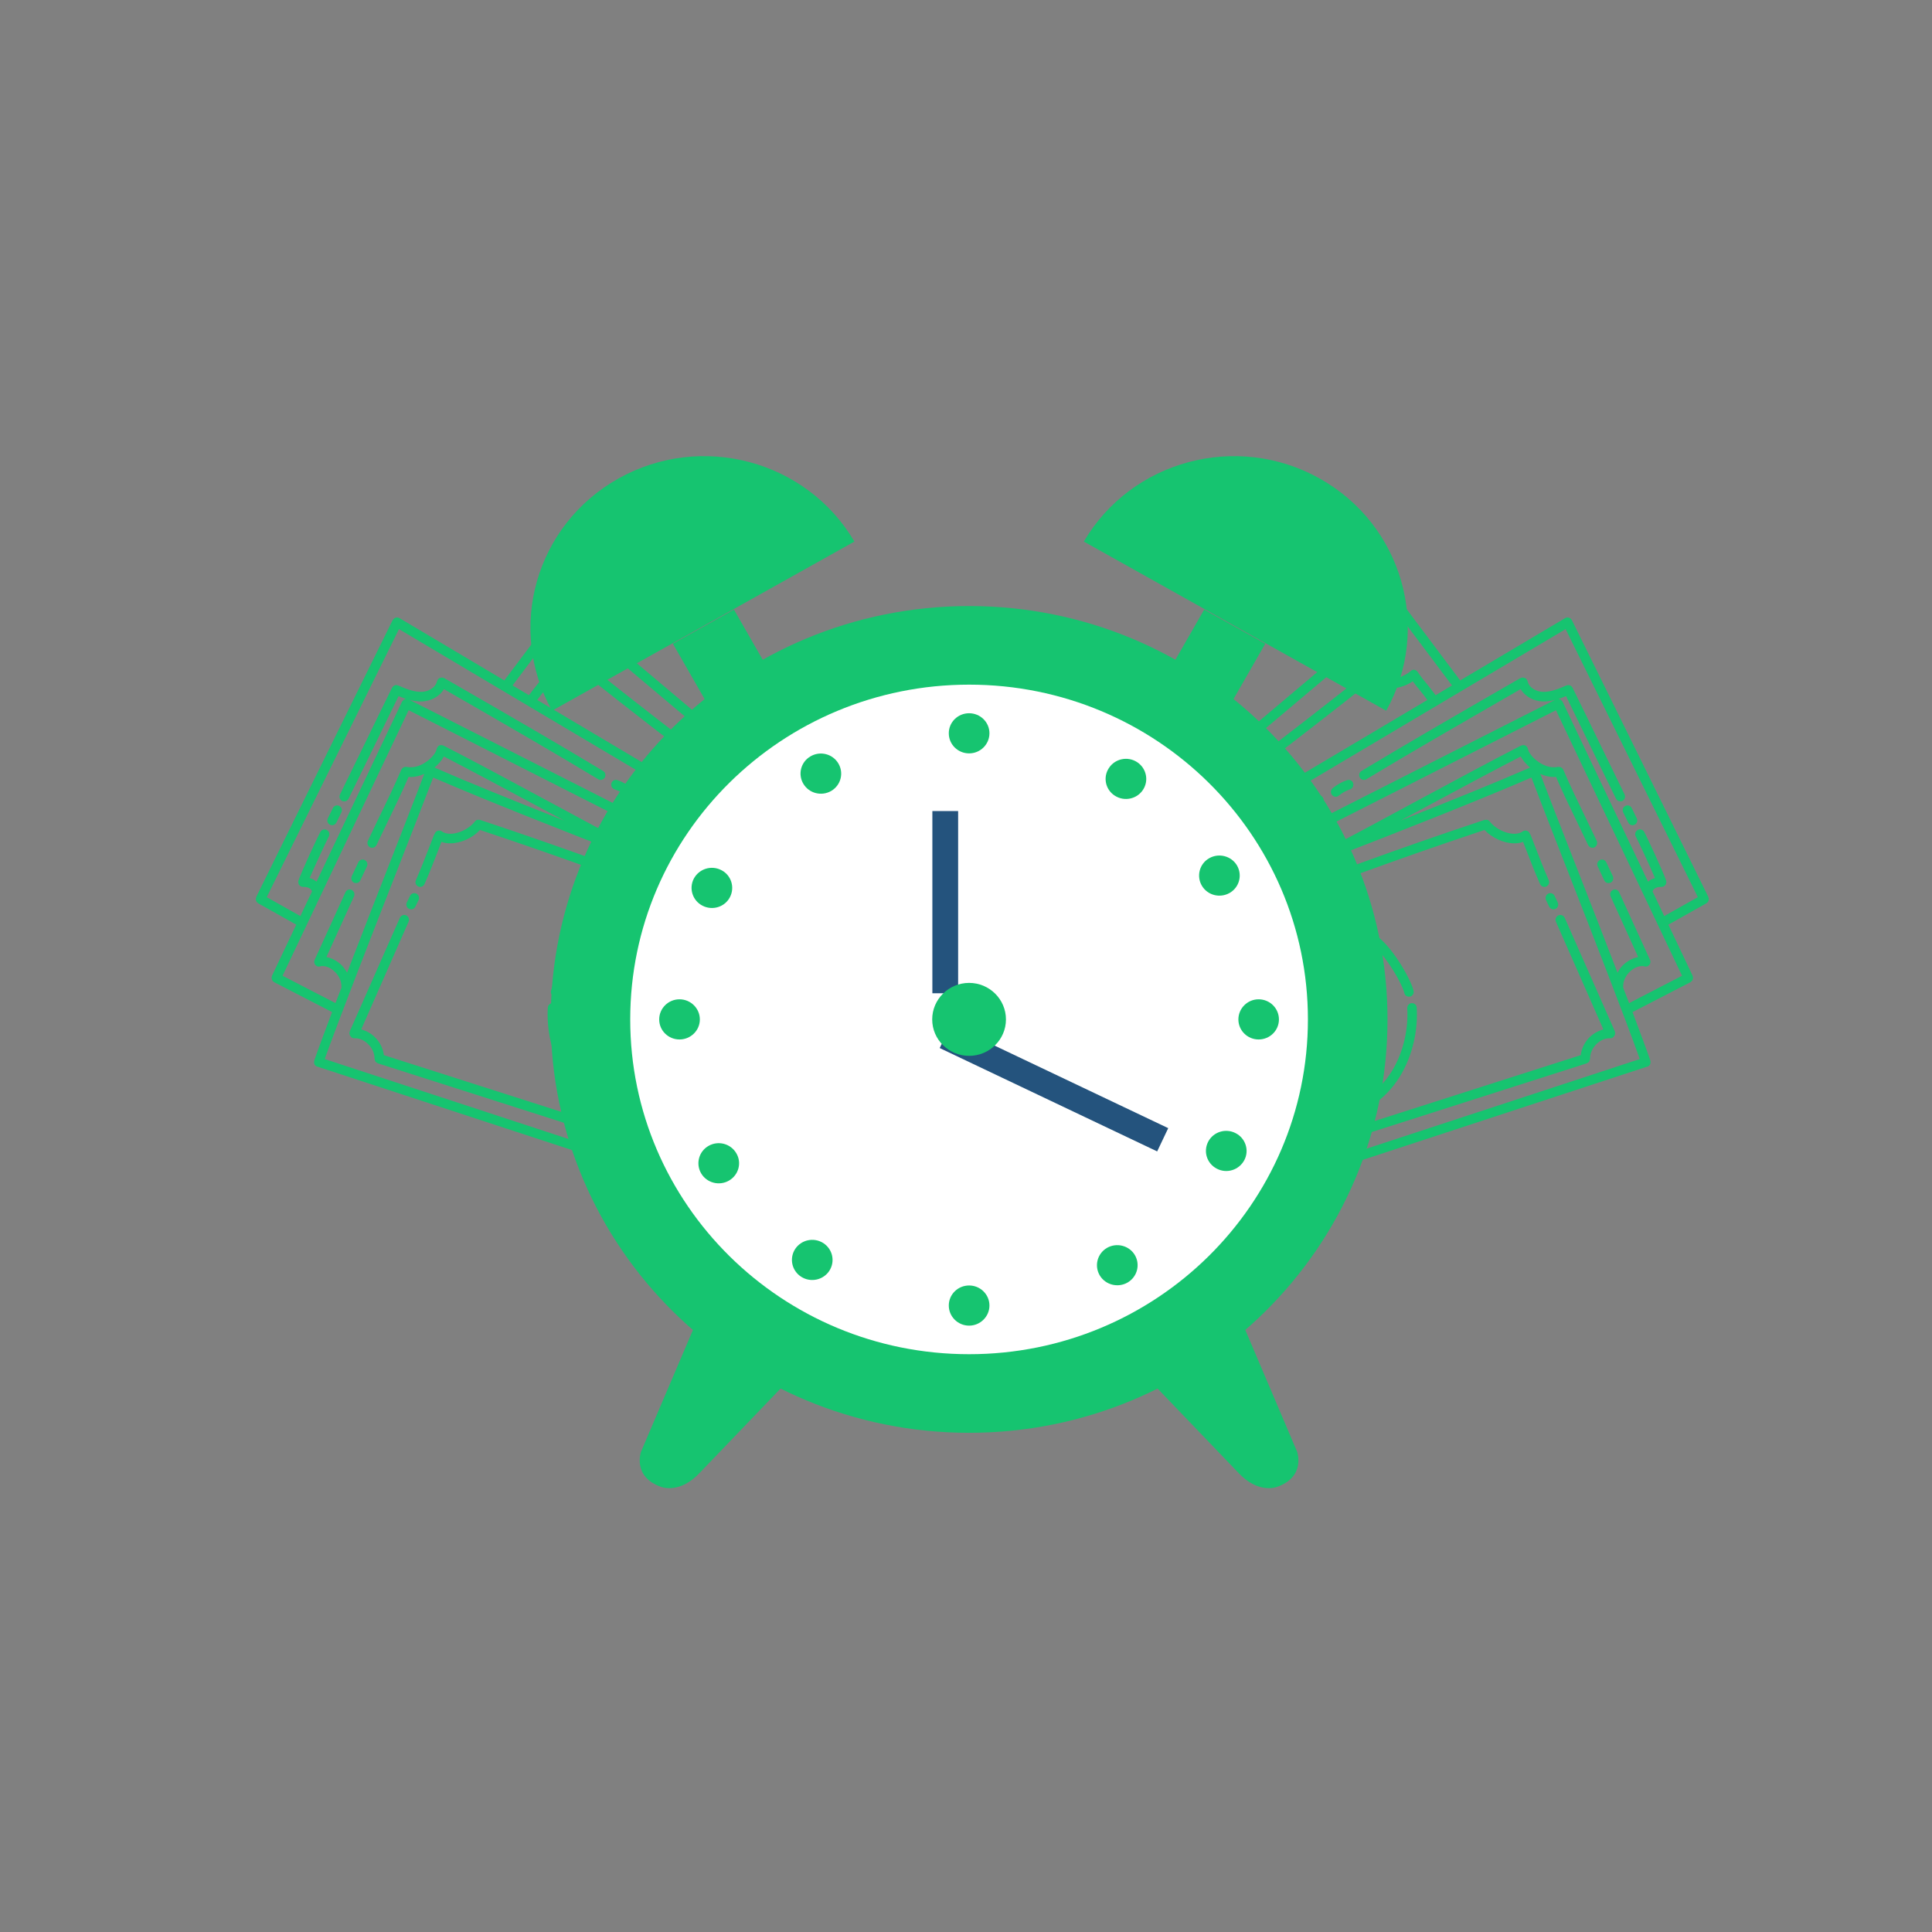 <svg xmlns="http://www.w3.org/2000/svg" xmlns:xlink="http://www.w3.org/1999/xlink" width="100" zoomAndPan="magnify" viewBox="0 0 75 75" height="100" preserveAspectRatio="xMidYMid meet" version="1.0"><rect x="0" y="0" width="75" height="75" fill="#808080" stroke="none"/><defs><clipPath id="57ee40ee10"><path d="M 36.414 23.43 L 66.414 23.43 L 66.414 48.18 L 36.414 48.18 Z M 36.414 23.43 " clip-rule="nonzero"/></clipPath><clipPath id="309e1b8586"><path d="M 9.848 23.43 L 39.848 23.43 L 39.848 48.18 L 9.848 48.18 Z M 9.848 23.43 " clip-rule="nonzero"/></clipPath><clipPath id="550e33ac29"><path d="M 23 25 L 55.629 25 L 55.629 58.031 L 23 58.031 Z M 23 25 " clip-rule="nonzero"/></clipPath></defs><path fill="#16c470" d="M 49.039 40.379 C 49.059 40.465 49.133 40.52 49.215 40.52 C 49.23 40.52 49.246 40.52 49.258 40.512 C 49.395 40.48 49.562 40.434 49.738 40.395 C 49.988 41.031 50.355 41.484 50.848 41.734 C 51.164 41.898 51.484 41.949 51.762 41.949 C 52.055 41.949 52.293 41.891 52.43 41.836 C 52.758 41.695 53.121 41.371 53.203 40.953 C 53.223 40.855 53.16 40.758 53.059 40.734 C 52.957 40.711 52.863 40.777 52.84 40.879 C 52.789 41.145 52.523 41.387 52.289 41.488 C 52.121 41.559 51.562 41.68 51.012 41.398 C 50.617 41.195 50.312 40.824 50.102 40.301 C 50.863 40.117 51.777 39.906 52.285 39.812 C 52.383 39.793 52.449 39.695 52.43 39.598 C 52.414 39.496 52.316 39.426 52.219 39.445 C 51.688 39.543 50.754 39.758 49.98 39.949 C 49.957 39.867 49.93 39.785 49.914 39.699 C 49.895 39.613 49.883 39.539 49.871 39.461 C 50.629 39.262 51.504 39.039 52.004 38.945 C 52.102 38.926 52.168 38.828 52.152 38.727 C 52.133 38.625 52.035 38.559 51.938 38.578 C 51.434 38.672 50.582 38.887 49.832 39.086 C 49.797 38.262 50.137 37.758 50.531 37.555 C 50.57 37.531 50.605 37.516 50.645 37.492 C 50.918 37.34 51.113 37.23 51.859 37.586 C 51.949 37.629 52.062 37.59 52.105 37.496 C 52.152 37.402 52.109 37.289 52.02 37.246 C 51.168 36.84 50.852 36.949 50.469 37.16 L 50.363 37.219 C 49.852 37.484 49.395 38.133 49.465 39.18 C 49.434 39.188 49.398 39.199 49.367 39.207 L 48.859 39.34 C 48.762 39.367 48.703 39.469 48.727 39.57 C 48.75 39.656 48.824 39.711 48.906 39.711 C 48.918 39.711 48.934 39.711 48.949 39.703 L 49.461 39.57 C 49.48 39.566 49.5 39.559 49.516 39.555 C 49.531 39.633 49.535 39.703 49.559 39.785 C 49.578 39.871 49.602 39.957 49.625 40.035 C 49.457 40.074 49.305 40.117 49.176 40.148 C 49.07 40.176 49.012 40.281 49.039 40.379 Z M 49.039 40.379 " fill-opacity="1" fill-rule="nonzero"/><path fill="#16c470" d="M 42.957 37.555 C 42.977 37.555 42.996 37.551 43.02 37.543 C 45.074 36.797 46.809 36.145 48.484 35.512 C 51.328 34.438 54.02 33.422 57.629 32.219 C 57.914 32.523 58.375 32.738 58.785 32.738 C 58.906 32.738 59.02 32.723 59.125 32.68 L 59.277 33.07 C 59.461 33.547 59.574 33.84 59.785 34.316 C 59.812 34.387 59.883 34.43 59.953 34.43 C 59.98 34.43 60.004 34.426 60.027 34.414 C 60.121 34.371 60.164 34.262 60.121 34.168 C 59.918 33.699 59.805 33.41 59.621 32.934 L 59.422 32.422 C 59.414 32.402 59.402 32.383 59.387 32.371 C 59.383 32.355 59.379 32.336 59.367 32.32 C 59.309 32.238 59.191 32.215 59.109 32.277 C 58.781 32.512 58.109 32.258 57.832 31.891 C 57.832 31.891 57.828 31.887 57.828 31.887 C 57.82 31.875 57.809 31.867 57.797 31.859 C 57.789 31.852 57.781 31.844 57.773 31.84 C 57.766 31.832 57.75 31.832 57.738 31.828 C 57.727 31.828 57.719 31.824 57.707 31.824 C 57.699 31.824 57.688 31.824 57.676 31.828 C 57.66 31.828 57.648 31.828 57.633 31.828 C 57.633 31.828 57.629 31.828 57.629 31.828 C 53.953 33.051 51.234 34.078 48.355 35.168 C 46.676 35.801 44.945 36.453 42.891 37.195 C 42.797 37.23 42.746 37.336 42.781 37.434 C 42.812 37.508 42.883 37.555 42.957 37.555 Z M 42.957 37.555 " fill-opacity="1" fill-rule="nonzero"/><path fill="#16c470" d="M 54.516 38.547 C 54.531 38.633 54.609 38.691 54.695 38.691 C 54.711 38.691 54.723 38.691 54.738 38.688 C 54.84 38.664 54.898 38.562 54.875 38.461 C 54.77 38.004 53.973 36.594 53.266 36.211 C 51.938 35.484 50.387 35.508 49.113 36.262 C 48.352 36.719 47.754 37.484 47.473 38.359 C 47.441 38.457 47.492 38.562 47.59 38.598 C 47.688 38.625 47.789 38.574 47.824 38.477 C 48.074 37.688 48.613 36.996 49.301 36.586 C 50.457 35.895 51.875 35.879 53.09 36.539 C 53.664 36.852 54.422 38.152 54.516 38.547 Z M 54.516 38.547 " fill-opacity="1" fill-rule="nonzero"/><path fill="#16c470" d="M 47.332 38.988 C 47.281 39.383 47.297 39.773 47.383 40.141 C 47.402 40.227 47.48 40.289 47.562 40.289 C 47.578 40.289 47.594 40.289 47.609 40.285 C 47.707 40.262 47.77 40.16 47.746 40.059 C 47.668 39.734 47.652 39.391 47.695 39.043 C 47.711 38.941 47.637 38.848 47.539 38.832 C 47.434 38.812 47.348 38.883 47.332 38.988 Z M 47.332 38.988 " fill-opacity="1" fill-rule="nonzero"/><path fill="#16c470" d="M 62.355 33.473 C 62.309 33.379 62.199 33.34 62.105 33.387 C 62.016 33.434 61.977 33.543 62.023 33.637 L 62.277 34.176 C 62.309 34.246 62.371 34.281 62.441 34.281 C 62.469 34.281 62.5 34.273 62.523 34.266 C 62.617 34.219 62.652 34.105 62.609 34.012 Z M 62.355 33.473 " fill-opacity="1" fill-rule="nonzero"/><path fill="#16c470" d="M 43.602 33.965 C 43.641 33.965 43.68 33.953 43.711 33.926 L 44.25 33.508 C 44.332 33.445 44.348 33.328 44.285 33.246 C 44.223 33.164 44.105 33.148 44.027 33.211 L 43.488 33.633 C 43.406 33.695 43.391 33.812 43.453 33.895 C 43.492 33.941 43.547 33.965 43.602 33.965 Z M 43.602 33.965 " fill-opacity="1" fill-rule="nonzero"/><path fill="#16c470" d="M 52.293 30.285 C 52.09 30.355 51.902 30.461 51.734 30.598 C 51.656 30.66 51.641 30.781 51.707 30.859 C 51.746 30.906 51.797 30.93 51.852 30.93 C 51.891 30.93 51.934 30.918 51.965 30.891 C 52.098 30.781 52.25 30.695 52.414 30.641 C 52.508 30.605 52.559 30.5 52.527 30.398 C 52.496 30.301 52.391 30.25 52.293 30.285 Z M 52.293 30.285 " fill-opacity="1" fill-rule="nonzero"/><path fill="#16c470" d="M 41.82 37.977 C 41.844 37.977 41.871 37.973 41.891 37.965 L 42.316 37.789 C 42.41 37.746 42.457 37.637 42.418 37.543 C 42.375 37.445 42.27 37.402 42.176 37.441 L 41.75 37.617 C 41.66 37.66 41.609 37.77 41.652 37.863 C 41.676 37.934 41.746 37.977 41.82 37.977 Z M 41.82 37.977 " fill-opacity="1" fill-rule="nonzero"/><path fill="#16c470" d="M 60.016 34.941 L 60.137 35.195 C 60.172 35.262 60.234 35.301 60.305 35.301 C 60.332 35.301 60.359 35.293 60.387 35.281 C 60.477 35.238 60.516 35.125 60.469 35.031 L 60.348 34.777 C 60.305 34.684 60.195 34.645 60.102 34.691 C 60.012 34.734 59.973 34.848 60.016 34.941 Z M 60.016 34.941 " fill-opacity="1" fill-rule="nonzero"/><g clip-path="url(#57ee40ee10)"><path fill="#16c470" d="M 66.312 34.988 C 66.32 34.98 66.324 34.973 66.328 34.957 C 66.332 34.945 66.332 34.934 66.332 34.922 C 66.332 34.91 66.336 34.898 66.336 34.887 C 66.336 34.875 66.328 34.863 66.324 34.848 C 66.32 34.836 66.32 34.824 66.316 34.816 L 61.02 24.074 C 61.02 24.07 61.016 24.07 61.016 24.07 C 61.016 24.066 61.016 24.066 61.012 24.062 C 61.008 24.055 61 24.051 60.992 24.039 C 60.984 24.031 60.977 24.02 60.969 24.012 C 60.957 24.004 60.945 24 60.938 23.992 C 60.926 23.988 60.918 23.98 60.906 23.977 C 60.895 23.973 60.883 23.973 60.871 23.973 C 60.859 23.973 60.848 23.969 60.836 23.969 C 60.824 23.969 60.809 23.977 60.801 23.98 C 60.789 23.984 60.781 23.984 60.77 23.988 C 60.766 23.988 60.766 23.992 60.766 23.992 C 60.762 23.992 60.762 23.992 60.758 23.996 L 56.684 26.414 L 54.504 23.512 C 54.504 23.512 54.5 23.512 54.5 23.508 C 54.5 23.504 54.5 23.504 54.496 23.504 C 54.488 23.496 54.477 23.488 54.469 23.484 C 54.457 23.477 54.453 23.465 54.441 23.461 C 54.43 23.457 54.418 23.453 54.406 23.449 C 54.395 23.445 54.387 23.441 54.371 23.438 C 54.359 23.438 54.348 23.438 54.336 23.441 C 54.324 23.441 54.316 23.441 54.301 23.445 C 54.289 23.449 54.277 23.457 54.266 23.461 C 54.254 23.465 54.25 23.469 54.238 23.477 C 54.238 23.477 54.238 23.48 54.234 23.48 C 54.234 23.48 54.23 23.48 54.23 23.484 L 36.598 38.344 C 36.586 38.352 36.578 38.367 36.57 38.379 C 36.562 38.387 36.555 38.395 36.551 38.406 C 36.543 38.418 36.543 38.43 36.539 38.441 C 36.535 38.453 36.535 38.461 36.535 38.473 C 36.535 38.484 36.535 38.5 36.535 38.512 C 36.535 38.52 36.535 38.531 36.539 38.543 C 36.543 38.555 36.551 38.566 36.559 38.578 C 36.566 38.59 36.566 38.602 36.574 38.605 L 41.523 44.488 L 43.008 48.086 C 43.02 48.109 43.031 48.125 43.051 48.141 C 43.059 48.148 43.062 48.164 43.074 48.168 C 43.102 48.188 43.141 48.199 43.176 48.199 C 43.195 48.199 43.215 48.195 43.23 48.191 L 46.023 47.277 C 46.027 47.289 46.027 47.305 46.035 47.316 L 46.34 47.871 C 46.348 47.891 46.367 47.906 46.383 47.918 C 46.391 47.926 46.398 47.938 46.406 47.941 C 46.434 47.957 46.465 47.969 46.496 47.969 C 46.527 47.969 46.555 47.961 46.582 47.945 L 50.82 45.715 C 50.828 45.711 50.832 45.707 50.836 45.703 L 63.945 41.406 C 63.945 41.406 63.945 41.406 63.949 41.406 C 63.949 41.406 63.953 41.406 63.953 41.406 C 63.965 41.402 63.977 41.395 63.988 41.391 C 63.992 41.383 64.004 41.379 64.012 41.375 C 64.023 41.367 64.027 41.355 64.039 41.344 C 64.047 41.336 64.055 41.328 64.055 41.316 C 64.062 41.309 64.062 41.297 64.066 41.281 C 64.07 41.27 64.074 41.258 64.074 41.246 C 64.074 41.23 64.07 41.223 64.07 41.207 C 64.07 41.195 64.07 41.188 64.066 41.176 C 64.066 41.176 64.066 41.176 64.066 41.172 C 64.066 41.172 64.066 41.168 64.066 41.168 C 63.906 40.707 63.66 40.051 63.375 39.289 L 65.621 38.129 C 65.633 38.125 65.641 38.113 65.648 38.105 C 65.66 38.098 65.672 38.09 65.676 38.082 C 65.684 38.074 65.688 38.062 65.695 38.055 C 65.703 38.043 65.711 38.031 65.715 38.02 C 65.719 38.008 65.719 37.996 65.719 37.984 C 65.719 37.973 65.723 37.961 65.723 37.949 C 65.723 37.938 65.715 37.926 65.715 37.914 C 65.711 37.902 65.711 37.891 65.707 37.879 L 64.766 35.895 L 66.242 35.066 C 66.254 35.062 66.258 35.051 66.27 35.043 C 66.281 35.035 66.289 35.027 66.297 35.02 C 66.301 35.012 66.305 35 66.312 34.988 Z M 36.977 38.512 L 54.328 23.895 L 56.367 26.609 L 55.73 26.988 C 55.609 26.824 55.5 26.684 55.398 26.559 C 55.277 26.414 55.168 26.281 55.047 26.105 C 55.035 26.082 55.02 26.059 54.996 26.043 C 54.93 25.988 54.844 25.988 54.781 26.035 C 54.781 26.035 54.777 26.035 54.777 26.035 C 54.773 26.039 54.773 26.043 54.77 26.047 C 54.762 26.051 54.75 26.055 54.742 26.066 C 54.703 26.109 54.328 26.379 53.949 26.344 C 53.738 26.324 53.566 26.215 53.426 26.004 C 53.367 25.918 53.25 25.895 53.168 25.957 C 53.125 25.984 53.102 26.027 53.094 26.07 C 51.711 27.176 49.934 28.547 48.367 29.754 C 46.637 31.09 45.145 32.238 44.523 32.766 C 44.445 32.832 44.438 32.949 44.504 33.027 C 44.539 33.074 44.59 33.094 44.645 33.094 C 44.684 33.094 44.727 33.082 44.762 33.051 C 45.375 32.531 46.863 31.379 48.586 30.051 C 50.141 28.852 51.895 27.5 53.273 26.402 C 53.469 26.598 53.707 26.711 53.977 26.719 C 53.988 26.719 54 26.719 54.016 26.719 C 54.352 26.719 54.656 26.574 54.844 26.449 C 54.934 26.578 55.027 26.688 55.117 26.793 C 55.215 26.914 55.312 27.035 55.41 27.172 L 40.43 36.074 C 40.418 36.082 40.41 36.09 40.402 36.098 C 40.395 36.105 40.387 36.113 40.379 36.121 C 40.371 36.133 40.367 36.145 40.359 36.156 C 40.355 36.164 40.348 36.172 40.344 36.184 C 40.34 36.195 40.34 36.207 40.34 36.219 C 40.34 36.23 40.336 36.242 40.336 36.254 C 40.336 36.266 40.344 36.281 40.348 36.293 C 40.352 36.305 40.352 36.316 40.355 36.324 L 40.738 37.066 C 40.051 37.324 39.441 37.551 38.945 37.742 C 38.945 37.742 38.945 37.742 38.941 37.742 C 38.941 37.742 38.938 37.742 38.938 37.742 C 38.926 37.746 38.918 37.758 38.906 37.762 C 38.898 37.77 38.887 37.773 38.879 37.781 C 38.871 37.789 38.863 37.797 38.855 37.809 C 38.848 37.82 38.84 37.828 38.836 37.84 C 38.832 37.852 38.832 37.863 38.832 37.879 C 38.828 37.887 38.824 37.898 38.824 37.91 C 38.824 37.922 38.828 37.938 38.832 37.949 C 38.832 37.961 38.832 37.969 38.832 37.977 C 38.832 37.977 38.832 37.977 38.832 37.98 C 38.832 37.98 38.832 37.984 38.832 37.984 L 41.051 43.359 Z M 41.016 37.379 C 41.047 37.379 41.074 37.371 41.102 37.355 C 41.125 37.344 41.141 37.328 41.16 37.309 C 41.207 37.289 41.254 37.273 41.301 37.254 C 43.906 36.273 47.695 34.848 51.301 33.453 C 51.328 33.453 51.355 33.449 51.379 33.438 C 51.41 33.422 51.441 33.402 51.473 33.387 C 54.574 32.188 57.52 31.02 59.449 30.184 C 59.742 30.953 60.23 32.207 60.785 33.625 C 61.824 36.277 63.102 39.555 63.656 41.113 L 43.285 47.793 L 39.258 38.023 C 39.75 37.836 40.336 37.617 40.992 37.371 C 41 37.375 41.008 37.379 41.016 37.379 Z M 59.035 29.367 C 59.113 29.516 59.242 29.664 59.398 29.797 C 58.109 30.359 56.344 31.078 54.363 31.855 C 54.672 31.688 54.988 31.52 55.297 31.352 C 56.609 30.648 57.957 29.922 59.035 29.367 Z M 46.578 47.539 L 46.379 47.172 L 48.742 46.395 Z M 63.008 38.332 C 63.008 38.32 63.012 38.312 63.012 38.301 C 63.008 38.102 63.094 37.898 63.246 37.742 C 63.402 37.586 63.59 37.488 63.797 37.504 C 63.797 37.504 63.797 37.504 63.801 37.504 C 63.828 37.516 63.852 37.523 63.883 37.523 C 63.91 37.523 63.934 37.52 63.961 37.508 C 64.055 37.461 64.094 37.352 64.051 37.258 L 62.855 34.637 C 62.812 34.543 62.703 34.504 62.613 34.547 C 62.52 34.594 62.48 34.703 62.523 34.797 L 63.594 37.152 C 63.375 37.195 63.164 37.309 62.992 37.48 C 62.91 37.562 62.844 37.66 62.793 37.762 C 62.262 36.383 61.668 34.855 61.133 33.492 C 60.578 32.07 60.086 30.816 59.793 30.043 C 59.969 30.121 60.148 30.164 60.328 30.164 C 60.352 30.164 60.375 30.156 60.402 30.156 C 60.648 30.727 60.941 31.332 61.227 31.922 C 61.375 32.227 61.52 32.527 61.652 32.809 C 61.688 32.875 61.75 32.91 61.82 32.91 C 61.844 32.91 61.875 32.906 61.895 32.895 C 61.988 32.848 62.027 32.734 61.984 32.641 C 61.852 32.363 61.707 32.062 61.559 31.754 C 61.254 31.125 60.941 30.477 60.688 29.883 C 60.684 29.879 60.68 29.875 60.676 29.867 C 60.672 29.855 60.664 29.844 60.656 29.836 C 60.648 29.828 60.645 29.82 60.633 29.812 C 60.621 29.805 60.609 29.797 60.598 29.789 C 60.59 29.785 60.582 29.781 60.57 29.777 C 60.559 29.773 60.543 29.77 60.531 29.77 C 60.52 29.77 60.508 29.77 60.492 29.77 C 60.484 29.77 60.48 29.77 60.473 29.77 C 60.148 29.836 59.863 29.676 59.719 29.574 C 59.48 29.41 59.332 29.195 59.316 29.078 C 59.316 29.066 59.309 29.059 59.305 29.051 C 59.301 29.043 59.301 29.031 59.297 29.027 C 59.297 29.023 59.293 29.023 59.293 29.02 C 59.285 29.004 59.273 28.992 59.262 28.98 C 59.254 28.973 59.254 28.969 59.25 28.961 C 59.238 28.949 59.223 28.945 59.207 28.938 C 59.199 28.938 59.191 28.934 59.188 28.93 C 59.176 28.926 59.16 28.926 59.148 28.926 C 59.137 28.926 59.121 28.922 59.113 28.926 C 59.109 28.926 59.105 28.926 59.105 28.926 C 59.094 28.926 59.086 28.934 59.078 28.938 C 59.07 28.938 59.059 28.938 59.051 28.941 C 57.941 29.508 56.512 30.281 55.129 31.023 C 53.793 31.746 52.418 32.492 51.324 33.051 C 48.965 33.965 46.52 34.895 44.371 35.703 L 60.402 27.57 L 65.297 37.879 L 63.242 38.941 C 63.168 38.742 63.09 38.539 63.008 38.332 Z M 64.152 34.605 C 64.199 34.445 64.406 34.426 64.496 34.43 C 64.496 34.43 64.496 34.43 64.5 34.43 C 64.52 34.43 64.535 34.426 64.555 34.422 C 64.559 34.422 64.562 34.418 64.566 34.418 C 64.574 34.414 64.578 34.41 64.586 34.41 C 64.598 34.402 64.617 34.391 64.629 34.379 C 64.633 34.375 64.633 34.371 64.637 34.367 C 64.648 34.355 64.664 34.344 64.668 34.324 C 64.672 34.316 64.672 34.305 64.676 34.297 C 64.68 34.281 64.684 34.27 64.688 34.258 C 64.688 34.254 64.688 34.254 64.688 34.25 C 64.688 34.238 64.684 34.23 64.684 34.219 C 64.684 34.207 64.684 34.199 64.68 34.188 C 64.68 34.184 64.676 34.176 64.676 34.176 C 64.594 33.91 63.945 32.504 63.824 32.289 C 63.773 32.199 63.656 32.172 63.57 32.223 C 63.48 32.277 63.449 32.391 63.504 32.48 C 63.59 32.637 64.051 33.629 64.246 34.086 C 64.141 34.113 64.051 34.164 63.977 34.227 L 60.656 27.234 C 60.652 27.223 60.641 27.219 60.633 27.211 C 60.625 27.199 60.617 27.188 60.609 27.18 C 60.605 27.172 60.594 27.168 60.582 27.16 C 60.57 27.152 60.559 27.145 60.547 27.141 C 60.539 27.137 60.531 27.137 60.52 27.137 C 60.512 27.137 60.504 27.133 60.496 27.133 C 60.602 27.102 60.695 27.062 60.793 27.023 C 61.148 27.746 61.434 28.34 61.723 28.934 C 62.031 29.57 62.344 30.203 62.734 31.008 C 62.77 31.074 62.832 31.109 62.902 31.109 C 62.926 31.109 62.957 31.105 62.98 31.094 C 63.074 31.047 63.109 30.934 63.066 30.84 C 62.676 30.039 62.363 29.402 62.055 28.766 C 61.75 28.129 61.438 27.496 61.047 26.699 C 61.043 26.688 61.031 26.68 61.027 26.676 C 61.02 26.664 61.012 26.656 61.008 26.645 C 61 26.637 60.988 26.633 60.977 26.625 C 60.965 26.617 60.957 26.609 60.945 26.605 C 60.934 26.602 60.922 26.602 60.91 26.598 C 60.898 26.594 60.883 26.594 60.875 26.594 C 60.863 26.594 60.852 26.598 60.84 26.602 C 60.828 26.605 60.816 26.605 60.809 26.609 C 60.527 26.734 60.207 26.863 59.902 26.859 C 59.652 26.855 59.355 26.703 59.301 26.445 C 59.297 26.438 59.293 26.43 59.289 26.418 C 59.285 26.41 59.285 26.402 59.281 26.395 C 59.281 26.391 59.277 26.391 59.273 26.387 C 59.266 26.375 59.258 26.367 59.254 26.359 C 59.242 26.348 59.234 26.34 59.223 26.332 C 59.215 26.328 59.207 26.324 59.195 26.32 C 59.188 26.316 59.172 26.312 59.156 26.309 C 59.145 26.305 59.133 26.309 59.125 26.305 C 59.113 26.305 59.102 26.305 59.086 26.305 C 59.082 26.305 59.078 26.305 59.078 26.305 C 59.066 26.309 59.059 26.312 59.051 26.316 C 59.047 26.316 59.035 26.316 59.027 26.32 L 58.688 26.516 C 56.348 27.863 54.508 28.93 52.852 29.93 C 52.762 29.98 52.738 30.098 52.789 30.188 C 52.824 30.246 52.887 30.277 52.949 30.277 C 52.98 30.277 53.016 30.27 53.043 30.25 C 54.695 29.25 56.539 28.188 58.871 26.844 L 59.031 26.75 C 59.207 27.051 59.566 27.223 59.887 27.23 C 59.902 27.23 59.922 27.23 59.934 27.23 C 60.082 27.23 60.227 27.207 60.367 27.168 L 44.465 35.234 L 51.293 31.223 C 51.383 31.172 51.41 31.059 51.359 30.969 C 51.309 30.879 51.199 30.848 51.109 30.902 L 44.055 35.043 C 43.969 35.094 43.938 35.207 43.988 35.297 C 44.023 35.355 44.086 35.391 44.148 35.391 C 44.152 35.391 44.16 35.387 44.164 35.387 L 41.445 36.766 C 41.414 36.781 41.398 36.801 41.379 36.828 C 41.312 36.855 41.242 36.883 41.176 36.902 C 41.148 36.914 41.125 36.922 41.098 36.934 L 40.773 36.305 L 60.777 24.422 L 65.91 34.828 L 64.605 35.562 Z M 64.152 34.605 " fill-opacity="1" fill-rule="nonzero"/></g><path fill="#16c470" d="M 51.254 43.508 C 51.348 43.508 51.445 43.504 51.539 43.492 C 54.266 43.23 55.102 40.73 54.996 39.117 C 54.992 39.016 54.91 38.938 54.801 38.941 C 54.699 38.949 54.625 39.039 54.629 39.141 C 54.723 40.609 53.969 42.883 51.5 43.117 C 50.5 43.211 48.727 42.641 47.969 40.66 C 47.934 40.562 47.824 40.516 47.73 40.551 C 47.633 40.59 47.586 40.695 47.621 40.793 C 48.352 42.695 49.953 43.508 51.254 43.508 Z M 51.254 43.508 " fill-opacity="1" fill-rule="nonzero"/><path fill="#16c470" d="M 40.422 39.336 C 40.406 39.379 40.398 39.422 40.414 39.469 C 41.254 42.082 42.004 44.008 43.008 46.102 C 43.016 46.113 43.023 46.121 43.031 46.129 C 43.031 46.133 43.031 46.133 43.031 46.137 C 43.078 46.23 43.184 46.273 43.277 46.227 C 43.496 46.125 43.844 46.129 44.105 46.242 C 44.219 46.289 44.371 46.383 44.426 46.539 C 44.441 46.582 44.473 46.613 44.512 46.637 C 44.547 46.664 44.586 46.688 44.633 46.688 C 44.648 46.688 44.668 46.684 44.688 46.68 L 61.59 41.281 C 61.594 41.281 61.598 41.277 61.602 41.277 C 61.613 41.273 61.621 41.266 61.633 41.258 C 61.645 41.25 61.652 41.246 61.664 41.238 C 61.672 41.23 61.68 41.223 61.688 41.215 C 61.691 41.203 61.699 41.195 61.703 41.184 C 61.707 41.172 61.711 41.16 61.715 41.148 C 61.719 41.137 61.723 41.125 61.723 41.113 C 61.723 41.109 61.727 41.105 61.727 41.102 C 61.723 40.902 61.809 40.699 61.961 40.543 C 62.117 40.387 62.305 40.297 62.512 40.305 C 62.512 40.305 62.512 40.305 62.516 40.305 C 62.543 40.305 62.566 40.301 62.59 40.289 C 62.629 40.27 62.652 40.238 62.672 40.207 C 62.676 40.199 62.68 40.195 62.684 40.188 C 62.691 40.172 62.691 40.156 62.695 40.141 C 62.695 40.137 62.699 40.129 62.703 40.117 C 62.703 40.117 62.703 40.113 62.703 40.113 C 62.703 40.102 62.699 40.09 62.695 40.074 C 62.691 40.062 62.691 40.047 62.688 40.039 C 62.688 40.039 62.688 40.035 62.688 40.035 L 60.742 35.629 C 60.699 35.535 60.59 35.492 60.496 35.535 C 60.402 35.578 60.359 35.691 60.402 35.785 L 62.242 39.961 C 62.043 40.016 61.852 40.121 61.695 40.277 C 61.508 40.469 61.395 40.711 61.363 40.961 L 44.711 46.281 C 44.613 46.121 44.457 45.992 44.25 45.902 C 43.953 45.773 43.59 45.754 43.293 45.836 C 42.32 43.797 41.586 41.906 40.766 39.352 C 40.762 39.336 40.75 39.324 40.742 39.316 C 41.012 39.035 41.211 38.691 41.32 38.32 C 41.348 38.219 41.293 38.117 41.195 38.086 C 41.094 38.059 40.996 38.113 40.965 38.215 C 40.867 38.547 40.688 38.855 40.441 39.098 C 40.375 39.16 40.371 39.262 40.422 39.336 Z M 40.422 39.336 " fill-opacity="1" fill-rule="nonzero"/><path fill="#16c470" d="M 63.344 31.371 C 63.301 31.277 63.188 31.238 63.098 31.285 C 63.004 31.328 62.969 31.441 63.012 31.535 L 63.207 31.93 C 63.242 32 63.305 32.035 63.375 32.035 C 63.398 32.035 63.43 32.027 63.453 32.016 C 63.547 31.973 63.582 31.859 63.539 31.766 Z M 63.344 31.371 " fill-opacity="1" fill-rule="nonzero"/><path fill="#16c470" d="M 27.227 40.379 C 27.207 40.465 27.133 40.52 27.051 40.52 C 27.035 40.52 27.02 40.52 27.008 40.512 C 26.871 40.48 26.703 40.434 26.527 40.395 C 26.277 41.031 25.91 41.484 25.418 41.734 C 25.102 41.898 24.777 41.949 24.504 41.949 C 24.211 41.949 23.969 41.891 23.832 41.836 C 23.508 41.695 23.145 41.371 23.062 40.953 C 23.043 40.855 23.105 40.758 23.207 40.734 C 23.309 40.711 23.402 40.777 23.426 40.879 C 23.477 41.145 23.742 41.387 23.977 41.488 C 24.145 41.559 24.703 41.68 25.25 41.398 C 25.648 41.195 25.953 40.824 26.164 40.301 C 25.402 40.117 24.488 39.906 23.98 39.812 C 23.883 39.793 23.816 39.695 23.832 39.598 C 23.852 39.496 23.949 39.426 24.047 39.445 C 24.574 39.543 25.512 39.758 26.285 39.949 C 26.309 39.867 26.332 39.785 26.352 39.699 C 26.371 39.613 26.383 39.539 26.395 39.461 C 25.637 39.262 24.762 39.039 24.262 38.945 C 24.164 38.926 24.098 38.828 24.113 38.727 C 24.133 38.625 24.23 38.559 24.328 38.578 C 24.832 38.672 25.684 38.887 26.434 39.086 C 26.469 38.262 26.129 37.758 25.734 37.555 C 25.695 37.531 25.656 37.516 25.621 37.492 C 25.348 37.34 25.152 37.23 24.406 37.586 C 24.312 37.629 24.203 37.59 24.16 37.496 C 24.113 37.402 24.156 37.289 24.246 37.246 C 25.098 36.84 25.414 36.949 25.793 37.16 L 25.902 37.219 C 26.414 37.484 26.871 38.133 26.801 39.18 C 26.832 39.188 26.867 39.199 26.898 39.207 L 27.406 39.34 C 27.504 39.367 27.562 39.469 27.539 39.57 C 27.516 39.656 27.441 39.711 27.359 39.711 C 27.348 39.711 27.332 39.711 27.316 39.703 L 26.805 39.57 C 26.785 39.566 26.766 39.559 26.746 39.555 C 26.734 39.633 26.73 39.703 26.707 39.785 C 26.688 39.871 26.664 39.957 26.641 40.035 C 26.805 40.074 26.961 40.117 27.09 40.148 C 27.195 40.176 27.254 40.281 27.227 40.379 Z M 27.227 40.379 " fill-opacity="1" fill-rule="nonzero"/><path fill="#16c470" d="M 33.309 37.555 C 33.289 37.555 33.27 37.551 33.246 37.543 C 31.191 36.797 29.457 36.145 27.781 35.512 C 24.938 34.438 22.246 33.422 18.633 32.219 C 18.352 32.523 17.891 32.738 17.477 32.738 C 17.359 32.738 17.246 32.723 17.137 32.68 L 16.988 33.07 C 16.801 33.547 16.691 33.84 16.48 34.316 C 16.453 34.387 16.383 34.43 16.312 34.43 C 16.285 34.43 16.258 34.426 16.238 34.414 C 16.145 34.371 16.102 34.262 16.145 34.168 C 16.348 33.699 16.461 33.41 16.645 32.934 L 16.844 32.422 C 16.852 32.402 16.863 32.383 16.875 32.371 C 16.883 32.355 16.887 32.336 16.898 32.32 C 16.957 32.238 17.07 32.215 17.156 32.277 C 17.484 32.512 18.152 32.258 18.434 31.891 C 18.434 31.891 18.438 31.887 18.438 31.887 C 18.445 31.875 18.457 31.867 18.469 31.859 C 18.477 31.852 18.484 31.844 18.488 31.84 C 18.5 31.832 18.516 31.832 18.527 31.828 C 18.539 31.828 18.547 31.824 18.559 31.824 C 18.566 31.824 18.578 31.824 18.59 31.828 C 18.605 31.828 18.617 31.828 18.629 31.828 C 18.629 31.828 18.633 31.828 18.633 31.828 C 22.312 33.051 25.031 34.078 27.91 35.168 C 29.586 35.801 31.32 36.453 33.371 37.195 C 33.469 37.23 33.52 37.336 33.484 37.434 C 33.453 37.508 33.383 37.555 33.309 37.555 Z M 33.309 37.555 " fill-opacity="1" fill-rule="nonzero"/><path fill="#16c470" d="M 21.75 38.547 C 21.734 38.633 21.656 38.691 21.57 38.691 C 21.555 38.691 21.539 38.691 21.527 38.688 C 21.426 38.664 21.367 38.562 21.391 38.461 C 21.496 38.004 22.293 36.594 23 36.211 C 24.328 35.484 25.879 35.508 27.148 36.262 C 27.914 36.719 28.512 37.484 28.793 38.359 C 28.824 38.457 28.77 38.562 28.676 38.598 C 28.578 38.625 28.477 38.574 28.441 38.477 C 28.191 37.688 27.652 36.996 26.965 36.586 C 25.809 35.895 24.391 35.879 23.176 36.539 C 22.602 36.852 21.844 38.152 21.75 38.547 Z M 21.75 38.547 " fill-opacity="1" fill-rule="nonzero"/><path fill="#16c470" d="M 28.934 38.988 C 28.984 39.383 28.969 39.773 28.883 40.141 C 28.863 40.227 28.785 40.289 28.699 40.289 C 28.688 40.289 28.672 40.289 28.656 40.285 C 28.559 40.262 28.496 40.16 28.52 40.059 C 28.598 39.734 28.613 39.391 28.566 39.043 C 28.555 38.941 28.629 38.848 28.727 38.832 C 28.832 38.812 28.918 38.883 28.934 38.988 Z M 28.934 38.988 " fill-opacity="1" fill-rule="nonzero"/><path fill="#16c470" d="M 13.91 33.473 C 13.957 33.379 14.066 33.34 14.16 33.387 C 14.25 33.434 14.289 33.543 14.242 33.637 L 13.988 34.176 C 13.957 34.246 13.891 34.281 13.824 34.281 C 13.797 34.281 13.766 34.273 13.742 34.266 C 13.648 34.219 13.613 34.105 13.656 34.012 Z M 13.91 33.473 " fill-opacity="1" fill-rule="nonzero"/><path fill="#16c470" d="M 32.664 33.965 C 32.621 33.965 32.586 33.953 32.555 33.926 L 32.012 33.508 C 31.934 33.445 31.918 33.328 31.98 33.246 C 32.043 33.164 32.156 33.148 32.238 33.211 L 32.777 33.633 C 32.859 33.695 32.875 33.812 32.812 33.895 C 32.773 33.941 32.719 33.965 32.664 33.965 Z M 32.664 33.965 " fill-opacity="1" fill-rule="nonzero"/><path fill="#16c470" d="M 23.969 30.285 C 24.172 30.355 24.363 30.461 24.531 30.598 C 24.609 30.66 24.625 30.781 24.559 30.859 C 24.52 30.906 24.469 30.93 24.414 30.93 C 24.371 30.93 24.332 30.918 24.301 30.891 C 24.168 30.781 24.016 30.695 23.852 30.641 C 23.758 30.605 23.703 30.5 23.738 30.398 C 23.766 30.301 23.875 30.25 23.969 30.285 Z M 23.969 30.285 " fill-opacity="1" fill-rule="nonzero"/><path fill="#16c470" d="M 34.445 37.977 C 34.422 37.977 34.395 37.973 34.375 37.965 L 33.949 37.789 C 33.855 37.746 33.809 37.637 33.848 37.543 C 33.891 37.445 33.996 37.402 34.09 37.441 L 34.516 37.617 C 34.605 37.66 34.652 37.77 34.613 37.863 C 34.586 37.934 34.516 37.977 34.445 37.977 Z M 34.445 37.977 " fill-opacity="1" fill-rule="nonzero"/><path fill="#16c470" d="M 16.25 34.941 L 16.125 35.195 C 16.094 35.262 16.031 35.301 15.961 35.301 C 15.934 35.301 15.906 35.293 15.879 35.281 C 15.785 35.238 15.75 35.125 15.793 35.031 L 15.918 34.777 C 15.961 34.684 16.07 34.645 16.164 34.691 C 16.254 34.734 16.293 34.848 16.25 34.941 Z M 16.25 34.941 " fill-opacity="1" fill-rule="nonzero"/><g clip-path="url(#309e1b8586)"><path fill="#16c470" d="M 9.953 34.988 C 9.945 34.98 9.941 34.973 9.938 34.957 C 9.934 34.945 9.934 34.934 9.934 34.922 C 9.934 34.91 9.93 34.898 9.93 34.887 C 9.93 34.875 9.938 34.863 9.941 34.848 C 9.945 34.836 9.945 34.824 9.949 34.816 L 15.242 24.074 C 15.242 24.07 15.246 24.07 15.246 24.07 C 15.246 24.066 15.246 24.066 15.25 24.062 C 15.258 24.055 15.266 24.051 15.273 24.039 C 15.281 24.031 15.289 24.02 15.297 24.012 C 15.309 24.004 15.316 24 15.328 23.992 C 15.34 23.988 15.348 23.98 15.359 23.977 C 15.371 23.973 15.379 23.973 15.395 23.973 C 15.406 23.973 15.418 23.969 15.43 23.969 C 15.441 23.969 15.453 23.977 15.465 23.98 C 15.477 23.984 15.484 23.984 15.496 23.988 C 15.5 23.988 15.5 23.992 15.5 23.992 C 15.504 23.992 15.504 23.992 15.508 23.996 L 19.578 26.414 L 21.762 23.512 C 21.762 23.512 21.766 23.512 21.766 23.508 C 21.766 23.504 21.766 23.504 21.77 23.504 C 21.777 23.496 21.789 23.488 21.797 23.484 C 21.805 23.477 21.812 23.465 21.824 23.461 C 21.836 23.457 21.848 23.453 21.859 23.449 C 21.871 23.445 21.879 23.441 21.895 23.438 C 21.906 23.438 21.918 23.438 21.93 23.441 C 21.938 23.441 21.949 23.441 21.965 23.445 C 21.977 23.449 21.988 23.457 22 23.461 C 22.008 23.465 22.016 23.469 22.027 23.477 C 22.027 23.477 22.027 23.48 22.031 23.48 C 22.031 23.48 22.035 23.48 22.035 23.484 L 39.668 38.344 C 39.68 38.352 39.688 38.367 39.695 38.379 C 39.703 38.387 39.711 38.395 39.715 38.406 C 39.723 38.418 39.723 38.43 39.723 38.441 C 39.727 38.453 39.73 38.461 39.73 38.473 C 39.73 38.484 39.727 38.5 39.727 38.512 C 39.727 38.52 39.727 38.531 39.723 38.543 C 39.723 38.555 39.715 38.566 39.707 38.578 C 39.699 38.59 39.699 38.602 39.691 38.605 L 34.742 44.488 L 33.258 48.086 C 33.246 48.109 33.23 48.125 33.215 48.141 C 33.207 48.148 33.203 48.164 33.191 48.168 C 33.164 48.188 33.125 48.199 33.09 48.199 C 33.07 48.199 33.051 48.195 33.031 48.191 L 30.242 47.277 C 30.238 47.289 30.238 47.305 30.23 47.316 L 29.926 47.871 C 29.918 47.891 29.898 47.906 29.883 47.918 C 29.875 47.926 29.867 47.938 29.859 47.941 C 29.832 47.957 29.801 47.969 29.77 47.969 C 29.738 47.969 29.711 47.961 29.684 47.945 L 25.445 45.715 C 25.438 45.711 25.434 45.707 25.43 45.703 L 12.32 41.406 C 12.32 41.406 12.32 41.406 12.316 41.406 C 12.316 41.406 12.312 41.406 12.312 41.406 C 12.301 41.402 12.289 41.395 12.277 41.391 C 12.27 41.383 12.262 41.379 12.254 41.375 C 12.242 41.367 12.238 41.355 12.227 41.344 C 12.219 41.336 12.211 41.328 12.207 41.316 C 12.199 41.309 12.199 41.297 12.199 41.281 C 12.195 41.27 12.191 41.258 12.191 41.246 C 12.191 41.23 12.195 41.223 12.195 41.207 C 12.195 41.195 12.195 41.188 12.199 41.176 C 12.199 41.176 12.199 41.176 12.199 41.172 C 12.199 41.172 12.199 41.168 12.199 41.168 C 12.359 40.707 12.605 40.051 12.891 39.289 L 10.645 38.129 C 10.633 38.125 10.625 38.113 10.617 38.105 C 10.605 38.098 10.594 38.09 10.586 38.082 C 10.578 38.074 10.578 38.062 10.57 38.055 C 10.562 38.043 10.555 38.031 10.551 38.02 C 10.547 38.008 10.547 37.996 10.547 37.984 C 10.547 37.973 10.543 37.961 10.543 37.949 C 10.543 37.938 10.551 37.926 10.551 37.914 C 10.555 37.902 10.555 37.891 10.559 37.879 L 11.5 35.895 L 10.023 35.066 C 10.012 35.062 10.008 35.051 9.996 35.043 C 9.984 35.035 9.973 35.027 9.969 35.02 C 9.965 35.012 9.961 35 9.953 34.988 Z M 39.289 38.512 L 21.938 23.895 L 19.898 26.609 L 20.535 26.988 C 20.652 26.824 20.766 26.684 20.867 26.559 C 20.988 26.414 21.098 26.281 21.219 26.105 C 21.23 26.082 21.246 26.059 21.266 26.043 C 21.332 25.988 21.422 25.988 21.484 26.035 C 21.484 26.035 21.488 26.035 21.488 26.035 C 21.492 26.039 21.492 26.043 21.496 26.047 C 21.504 26.051 21.516 26.055 21.523 26.066 C 21.562 26.109 21.938 26.379 22.316 26.344 C 22.527 26.324 22.699 26.215 22.84 26.004 C 22.898 25.918 23.016 25.895 23.098 25.957 C 23.141 25.984 23.164 26.027 23.172 26.07 C 24.555 27.176 26.332 28.547 27.898 29.754 C 29.629 31.09 31.121 32.238 31.742 32.766 C 31.816 32.832 31.828 32.949 31.762 33.027 C 31.727 33.074 31.676 33.094 31.621 33.094 C 31.582 33.094 31.539 33.082 31.504 33.051 C 30.891 32.531 29.402 31.379 27.68 30.051 C 26.125 28.852 24.371 27.5 22.992 26.402 C 22.797 26.598 22.559 26.711 22.289 26.719 C 22.277 26.719 22.266 26.719 22.25 26.719 C 21.914 26.719 21.609 26.574 21.422 26.449 C 21.328 26.578 21.238 26.688 21.148 26.793 C 21.051 26.914 20.953 27.035 20.855 27.172 L 35.836 36.074 C 35.848 36.082 35.855 36.09 35.863 36.098 C 35.867 36.105 35.879 36.113 35.887 36.121 C 35.895 36.133 35.898 36.145 35.906 36.156 C 35.91 36.164 35.918 36.172 35.922 36.184 C 35.926 36.195 35.926 36.207 35.926 36.219 C 35.926 36.23 35.93 36.242 35.93 36.254 C 35.93 36.266 35.922 36.281 35.918 36.293 C 35.914 36.305 35.914 36.316 35.91 36.324 L 35.527 37.066 C 36.211 37.324 36.82 37.551 37.32 37.742 C 37.32 37.742 37.32 37.742 37.324 37.742 C 37.324 37.742 37.328 37.742 37.328 37.742 C 37.34 37.746 37.348 37.758 37.355 37.762 C 37.367 37.77 37.379 37.773 37.387 37.781 C 37.395 37.789 37.402 37.797 37.41 37.809 C 37.418 37.82 37.422 37.828 37.426 37.84 C 37.43 37.852 37.434 37.863 37.434 37.879 C 37.438 37.887 37.441 37.898 37.441 37.91 C 37.441 37.922 37.438 37.938 37.434 37.949 C 37.43 37.961 37.434 37.969 37.43 37.977 C 37.43 37.977 37.43 37.977 37.43 37.98 C 37.43 37.98 37.43 37.984 37.43 37.984 L 35.215 43.359 Z M 35.25 37.379 C 35.219 37.379 35.191 37.371 35.164 37.355 C 35.141 37.344 35.125 37.328 35.105 37.309 C 35.055 37.289 35.012 37.273 34.965 37.254 C 32.355 36.273 28.566 34.848 24.965 33.453 C 24.938 33.453 24.91 33.449 24.887 33.438 C 24.855 33.422 24.824 33.402 24.793 33.387 C 21.691 32.188 18.746 31.02 16.816 30.184 C 16.523 30.953 16.035 32.207 15.48 33.625 C 14.441 36.277 13.164 39.555 12.605 41.113 L 32.98 47.793 L 37.008 38.023 C 36.516 37.836 35.93 37.617 35.273 37.371 C 35.262 37.375 35.258 37.379 35.25 37.379 Z M 17.23 29.367 C 17.152 29.516 17.023 29.664 16.867 29.797 C 18.152 30.359 19.922 31.078 21.902 31.855 C 21.594 31.688 21.277 31.52 20.969 31.352 C 19.656 30.648 18.309 29.922 17.23 29.367 Z M 29.688 47.539 L 29.887 47.172 L 27.523 46.395 Z M 13.258 38.332 C 13.258 38.32 13.254 38.312 13.254 38.301 C 13.258 38.102 13.172 37.898 13.016 37.742 C 12.863 37.586 12.676 37.488 12.469 37.504 C 12.469 37.504 12.469 37.504 12.465 37.504 C 12.438 37.516 12.41 37.523 12.383 37.523 C 12.355 37.523 12.332 37.52 12.305 37.508 C 12.211 37.461 12.172 37.352 12.215 37.258 L 13.41 34.637 C 13.453 34.543 13.559 34.504 13.652 34.547 C 13.746 34.594 13.785 34.703 13.742 34.797 L 12.672 37.152 C 12.891 37.195 13.102 37.309 13.273 37.48 C 13.352 37.562 13.418 37.66 13.473 37.762 C 14.004 36.383 14.598 34.855 15.133 33.492 C 15.688 32.07 16.18 30.816 16.469 30.043 C 16.297 30.121 16.117 30.164 15.938 30.164 C 15.914 30.164 15.891 30.156 15.863 30.156 C 15.617 30.727 15.324 31.332 15.039 31.922 C 14.891 32.227 14.746 32.527 14.613 32.809 C 14.578 32.875 14.516 32.91 14.445 32.91 C 14.422 32.91 14.391 32.906 14.367 32.895 C 14.277 32.848 14.238 32.734 14.281 32.641 C 14.414 32.363 14.559 32.062 14.703 31.754 C 15.012 31.125 15.324 30.477 15.578 29.883 C 15.582 29.879 15.582 29.875 15.586 29.867 C 15.594 29.855 15.602 29.844 15.609 29.836 C 15.617 29.828 15.621 29.82 15.633 29.812 C 15.645 29.805 15.652 29.797 15.668 29.789 C 15.676 29.785 15.684 29.781 15.695 29.777 C 15.707 29.773 15.719 29.77 15.734 29.77 C 15.746 29.77 15.758 29.77 15.773 29.77 C 15.781 29.77 15.785 29.77 15.789 29.77 C 16.117 29.836 16.402 29.676 16.547 29.574 C 16.785 29.41 16.934 29.195 16.949 29.078 C 16.949 29.066 16.957 29.059 16.961 29.051 C 16.965 29.043 16.965 29.031 16.969 29.027 C 16.969 29.023 16.973 29.023 16.973 29.02 C 16.98 29.004 16.992 28.992 17.004 28.98 C 17.008 28.973 17.012 28.969 17.016 28.961 C 17.027 28.949 17.043 28.945 17.059 28.938 C 17.066 28.938 17.07 28.934 17.078 28.93 C 17.09 28.926 17.105 28.926 17.117 28.926 C 17.129 28.926 17.141 28.922 17.152 28.926 C 17.156 28.926 17.16 28.926 17.16 28.926 C 17.172 28.926 17.18 28.934 17.188 28.938 C 17.195 28.938 17.203 28.938 17.211 28.941 C 18.324 29.508 19.754 30.281 21.133 31.023 C 22.473 31.746 23.848 32.492 24.941 33.051 C 27.301 33.965 29.746 34.895 31.895 35.703 L 15.863 27.57 L 10.969 37.879 L 13.023 38.941 C 13.098 38.742 13.176 38.539 13.258 38.332 Z M 12.113 34.605 C 12.066 34.445 11.859 34.426 11.77 34.43 C 11.77 34.43 11.77 34.43 11.766 34.43 C 11.746 34.43 11.727 34.426 11.711 34.422 C 11.707 34.422 11.703 34.418 11.699 34.418 C 11.691 34.414 11.688 34.41 11.68 34.41 C 11.664 34.402 11.648 34.391 11.637 34.379 C 11.633 34.375 11.633 34.371 11.629 34.367 C 11.617 34.355 11.602 34.344 11.594 34.324 C 11.594 34.316 11.594 34.305 11.59 34.297 C 11.586 34.281 11.582 34.27 11.578 34.258 C 11.578 34.254 11.578 34.254 11.578 34.25 C 11.578 34.238 11.582 34.23 11.582 34.219 C 11.582 34.207 11.582 34.199 11.586 34.188 C 11.586 34.184 11.59 34.176 11.59 34.176 C 11.672 33.91 12.32 32.504 12.441 32.289 C 12.492 32.199 12.605 32.172 12.695 32.223 C 12.785 32.277 12.812 32.391 12.762 32.48 C 12.676 32.637 12.215 33.629 12.02 34.086 C 12.125 34.113 12.215 34.164 12.289 34.227 L 15.609 27.234 C 15.613 27.223 15.625 27.219 15.633 27.211 C 15.641 27.199 15.648 27.188 15.652 27.18 C 15.66 27.172 15.672 27.168 15.684 27.16 C 15.695 27.152 15.707 27.145 15.719 27.141 C 15.723 27.137 15.734 27.137 15.746 27.137 C 15.754 27.137 15.762 27.133 15.77 27.133 C 15.664 27.102 15.57 27.062 15.473 27.023 C 15.117 27.746 14.832 28.34 14.543 28.934 C 14.23 29.57 13.922 30.203 13.531 31.008 C 13.496 31.074 13.434 31.109 13.363 31.109 C 13.34 31.109 13.309 31.105 13.281 31.094 C 13.191 31.047 13.152 30.934 13.199 30.84 C 13.59 30.039 13.898 29.402 14.211 28.766 C 14.516 28.129 14.828 27.496 15.219 26.699 C 15.223 26.688 15.234 26.68 15.238 26.676 C 15.242 26.664 15.25 26.656 15.258 26.645 C 15.266 26.637 15.277 26.633 15.289 26.625 C 15.301 26.617 15.309 26.609 15.32 26.605 C 15.332 26.602 15.344 26.602 15.355 26.598 C 15.367 26.594 15.379 26.594 15.391 26.594 C 15.402 26.594 15.414 26.598 15.426 26.602 C 15.438 26.605 15.445 26.605 15.457 26.609 C 15.738 26.734 16.055 26.863 16.363 26.859 C 16.613 26.855 16.91 26.703 16.965 26.445 C 16.969 26.438 16.973 26.43 16.977 26.418 C 16.98 26.41 16.98 26.402 16.984 26.395 C 16.984 26.391 16.988 26.391 16.992 26.387 C 17 26.375 17.004 26.367 17.012 26.359 C 17.023 26.348 17.031 26.34 17.043 26.332 C 17.051 26.328 17.059 26.324 17.07 26.32 C 17.078 26.316 17.094 26.312 17.109 26.309 C 17.121 26.305 17.133 26.309 17.137 26.305 C 17.152 26.305 17.164 26.305 17.18 26.305 C 17.184 26.305 17.188 26.305 17.188 26.305 C 17.199 26.309 17.203 26.312 17.211 26.316 C 17.219 26.316 17.23 26.316 17.238 26.32 L 17.578 26.516 C 19.914 27.863 21.758 28.93 23.414 29.93 C 23.5 29.98 23.527 30.098 23.477 30.188 C 23.441 30.246 23.379 30.277 23.316 30.277 C 23.285 30.277 23.25 30.27 23.223 30.25 C 21.57 29.25 19.727 28.188 17.395 26.844 L 17.234 26.75 C 17.059 27.051 16.699 27.223 16.379 27.23 C 16.363 27.23 16.344 27.23 16.328 27.23 C 16.184 27.23 16.039 27.207 15.898 27.168 L 31.801 35.234 L 24.973 31.223 C 24.883 31.172 24.852 31.059 24.906 30.969 C 24.957 30.879 25.066 30.848 25.156 30.902 L 32.211 35.043 C 32.297 35.094 32.328 35.207 32.277 35.297 C 32.242 35.355 32.18 35.391 32.117 35.391 C 32.113 35.391 32.105 35.387 32.102 35.387 L 34.82 36.766 C 34.852 36.781 34.867 36.801 34.887 36.828 C 34.953 36.855 35.023 36.883 35.09 36.902 C 35.117 36.914 35.141 36.922 35.168 36.934 L 35.492 36.305 L 15.488 24.422 L 10.355 34.828 L 11.66 35.562 Z M 12.113 34.605 " fill-opacity="1" fill-rule="nonzero"/></g><path fill="#16c470" d="M 25.012 43.508 C 24.914 43.508 24.82 43.504 24.727 43.492 C 22 43.23 21.164 40.73 21.266 39.117 C 21.273 39.016 21.355 38.938 21.465 38.941 C 21.566 38.949 21.641 39.039 21.637 39.141 C 21.539 40.609 22.297 42.883 24.766 43.117 C 25.766 43.211 27.539 42.641 28.293 40.66 C 28.332 40.562 28.438 40.516 28.535 40.551 C 28.633 40.59 28.68 40.695 28.641 40.793 C 27.914 42.695 26.312 43.508 25.012 43.508 Z M 25.012 43.508 " fill-opacity="1" fill-rule="nonzero"/><path fill="#16c470" d="M 35.844 39.336 C 35.859 39.379 35.867 39.422 35.852 39.469 C 35.012 42.082 34.262 44.008 33.258 46.102 C 33.25 46.113 33.238 46.121 33.23 46.129 C 33.23 46.133 33.23 46.133 33.23 46.137 C 33.188 46.23 33.082 46.273 32.988 46.227 C 32.77 46.125 32.418 46.129 32.16 46.242 C 32.047 46.289 31.895 46.383 31.84 46.539 C 31.824 46.582 31.793 46.613 31.75 46.637 C 31.719 46.664 31.676 46.688 31.633 46.688 C 31.613 46.688 31.598 46.684 31.578 46.68 L 14.676 41.281 C 14.672 41.281 14.668 41.277 14.664 41.277 C 14.652 41.273 14.641 41.266 14.633 41.258 C 14.621 41.25 14.613 41.246 14.602 41.238 C 14.594 41.23 14.586 41.223 14.578 41.215 C 14.57 41.203 14.566 41.195 14.562 41.184 C 14.559 41.172 14.555 41.16 14.551 41.148 C 14.547 41.137 14.543 41.125 14.543 41.113 C 14.543 41.109 14.539 41.105 14.539 41.102 C 14.543 40.902 14.457 40.699 14.301 40.543 C 14.148 40.387 13.961 40.297 13.754 40.305 C 13.754 40.305 13.754 40.305 13.75 40.305 C 13.723 40.305 13.695 40.301 13.676 40.289 C 13.637 40.27 13.613 40.238 13.594 40.207 C 13.59 40.199 13.586 40.195 13.582 40.188 C 13.574 40.172 13.574 40.156 13.57 40.141 C 13.57 40.137 13.566 40.129 13.562 40.117 C 13.562 40.117 13.562 40.113 13.562 40.113 C 13.562 40.102 13.566 40.09 13.57 40.074 C 13.574 40.062 13.574 40.047 13.578 40.039 C 13.578 40.039 13.578 40.035 13.578 40.035 L 15.523 35.629 C 15.566 35.535 15.676 35.492 15.77 35.535 C 15.859 35.578 15.906 35.691 15.859 35.785 L 14.023 39.961 C 14.223 40.016 14.414 40.121 14.566 40.277 C 14.758 40.469 14.871 40.711 14.902 40.961 L 31.555 46.281 C 31.652 46.121 31.809 45.992 32.012 45.902 C 32.312 45.773 32.676 45.754 32.973 45.836 C 33.945 43.797 34.68 41.906 35.5 39.352 C 35.504 39.336 35.516 39.324 35.523 39.316 C 35.254 39.035 35.055 38.691 34.945 38.32 C 34.918 38.219 34.973 38.117 35.07 38.086 C 35.172 38.059 35.27 38.113 35.301 38.215 C 35.395 38.547 35.578 38.855 35.824 39.098 C 35.891 39.16 35.895 39.262 35.844 39.336 Z M 35.844 39.336 " fill-opacity="1" fill-rule="nonzero"/><path fill="#16c470" d="M 12.922 31.371 C 12.965 31.277 13.078 31.238 13.168 31.285 C 13.262 31.328 13.297 31.441 13.254 31.535 L 13.059 31.93 C 13.023 32 12.961 32.035 12.891 32.035 C 12.867 32.035 12.836 32.027 12.809 32.016 C 12.719 31.973 12.68 31.859 12.727 31.766 Z M 12.922 31.371 " fill-opacity="1" fill-rule="nonzero"/><path fill="#16c470" d="M 47.938 50.68 L 50.355 56.359 C 50.355 56.359 50.699 57.336 49.566 57.723 C 49.566 57.723 48.836 58.016 48.043 57.141 L 44.07 53 L 47.938 50.68 " fill-opacity="1" fill-rule="nonzero"/><path fill="#16c470" d="M 27.305 50.68 L 24.883 56.359 C 24.883 56.359 24.539 57.336 25.672 57.723 C 25.672 57.723 26.402 58.016 27.195 57.141 L 31.168 53 L 27.305 50.68 " fill-opacity="1" fill-rule="nonzero"/><path fill="#16c470" d="M 44.406 27.746 L 46.777 29.07 L 49.117 24.988 L 46.746 23.664 L 44.406 27.746 " fill-opacity="1" fill-rule="nonzero"/><path fill="#16c470" d="M 42.074 21.023 C 43.926 17.871 48.008 16.773 51.227 18.574 C 54.445 20.375 55.594 24.395 53.812 27.59 L 42.074 21.023 " fill-opacity="1" fill-rule="nonzero"/><path fill="#16c470" d="M 30.832 27.746 L 28.461 29.07 L 26.121 24.988 L 28.492 23.664 L 30.832 27.746 " fill-opacity="1" fill-rule="nonzero"/><path fill="#16c470" d="M 33.168 21.023 C 31.312 17.871 27.23 16.773 24.012 18.574 C 20.793 20.375 19.648 24.395 21.43 27.59 L 33.168 21.023 " fill-opacity="1" fill-rule="nonzero"/><path fill="#16c470" d="M 53.863 39.574 C 53.863 48.438 46.59 55.621 37.621 55.621 C 28.648 55.621 21.379 48.438 21.379 39.574 C 21.379 30.711 28.648 23.527 37.621 23.527 C 46.59 23.527 53.863 30.711 53.863 39.574 " fill-opacity="1" fill-rule="nonzero"/><path fill="#ffffff" d="M 50.773 39.574 C 50.773 46.75 44.883 52.57 37.621 52.57 C 30.355 52.57 24.465 46.75 24.465 39.574 C 24.465 32.395 30.355 26.578 37.621 26.578 C 44.883 26.578 50.773 32.395 50.773 39.574 " fill-opacity="1" fill-rule="nonzero"/><path stroke-linecap="butt" transform="matrix(0.02, 0, 0, -0.02, -5.827, 80.665)" fill="none" stroke-linejoin="miter" d="M 2126.077 2458.991 L 2126.077 2105.335 " stroke="#24537d" stroke-width="50" stroke-opacity="1" stroke-miterlimit="10"/><g clip-path="url(#550e33ac29)"><path stroke-linecap="butt" transform="matrix(0.02, 0, 0, -0.02, -5.827, 80.665)" fill="none" stroke-linejoin="miter" d="M 2126.077 2021.565 L 2548.133 1820.94 " stroke="#24537d" stroke-width="50" stroke-opacity="1" stroke-miterlimit="10"/></g><path fill="#16c470" d="M 39.051 39.574 C 39.051 40.355 38.41 40.988 37.621 40.988 C 36.828 40.988 36.188 40.355 36.188 39.574 C 36.188 38.793 36.828 38.156 37.621 38.156 C 38.41 38.156 39.051 38.793 39.051 39.574 " fill-opacity="1" fill-rule="nonzero"/><path fill="#16c470" d="M 38.41 50.68 C 38.41 51.109 38.055 51.461 37.621 51.461 C 37.184 51.461 36.832 51.109 36.832 50.68 C 36.832 50.25 37.184 49.902 37.621 49.902 C 38.055 49.902 38.41 50.25 38.41 50.68 " fill-opacity="1" fill-rule="nonzero"/><path fill="#16c470" d="M 38.41 28.465 C 38.41 28.898 38.055 29.246 37.621 29.246 C 37.184 29.246 36.832 28.898 36.832 28.465 C 36.832 28.035 37.184 27.688 37.621 27.688 C 38.055 27.688 38.41 28.035 38.41 28.465 " fill-opacity="1" fill-rule="nonzero"/><path fill="#16c470" d="M 26.379 40.352 C 25.941 40.352 25.59 40.004 25.59 39.574 C 25.59 39.145 25.941 38.793 26.379 38.793 C 26.812 38.793 27.168 39.145 27.168 39.574 C 27.168 40.004 26.812 40.352 26.379 40.352 " fill-opacity="1" fill-rule="nonzero"/><path fill="#16c470" d="M 48.859 40.352 C 48.426 40.352 48.074 40.004 48.074 39.574 C 48.074 39.145 48.426 38.793 48.859 38.793 C 49.297 38.793 49.648 39.145 49.648 39.574 C 49.648 40.004 49.297 40.352 48.859 40.352 " fill-opacity="1" fill-rule="nonzero"/><path fill="#16c470" d="M 32.195 49.332 C 31.957 49.695 31.469 49.797 31.105 49.566 C 30.738 49.332 30.633 48.852 30.867 48.488 C 31.105 48.125 31.59 48.023 31.957 48.254 C 32.324 48.488 32.43 48.969 32.195 49.332 " fill-opacity="1" fill-rule="nonzero"/><path fill="#16c470" d="M 44.371 30.66 C 44.137 31.02 43.648 31.125 43.281 30.891 C 42.914 30.66 42.809 30.176 43.047 29.816 C 43.281 29.453 43.77 29.348 44.137 29.582 C 44.5 29.816 44.609 30.297 44.371 30.66 " fill-opacity="1" fill-rule="nonzero"/><path fill="#16c470" d="M 28.297 45.832 C 27.922 46.047 27.438 45.922 27.219 45.551 C 27 45.176 27.129 44.699 27.504 44.484 C 27.883 44.266 28.363 44.395 28.582 44.766 C 28.805 45.137 28.676 45.613 28.297 45.832 " fill-opacity="1" fill-rule="nonzero"/><path fill="#16c470" d="M 47.734 34.664 C 47.355 34.879 46.875 34.754 46.656 34.383 C 46.438 34.012 46.562 33.531 46.941 33.316 C 47.316 33.102 47.801 33.227 48.02 33.598 C 48.238 33.973 48.109 34.449 47.734 34.664 " fill-opacity="1" fill-rule="nonzero"/><path fill="#16c470" d="M 27.273 35.16 C 26.887 34.965 26.734 34.492 26.934 34.109 C 27.137 33.727 27.613 33.578 28 33.777 C 28.387 33.973 28.535 34.445 28.336 34.828 C 28.137 35.211 27.66 35.359 27.273 35.16 " fill-opacity="1" fill-rule="nonzero"/><path fill="#16c470" d="M 47.242 45.371 C 46.852 45.172 46.703 44.703 46.902 44.32 C 47.102 43.938 47.578 43.789 47.965 43.988 C 48.352 44.184 48.504 44.656 48.305 45.035 C 48.102 45.418 47.629 45.57 47.242 45.371 " fill-opacity="1" fill-rule="nonzero"/><path fill="#16c470" d="M 31.188 30.43 C 30.965 30.062 31.086 29.582 31.461 29.363 C 31.836 29.141 32.32 29.262 32.543 29.633 C 32.766 30.004 32.645 30.48 32.27 30.703 C 31.895 30.922 31.41 30.801 31.188 30.43 " fill-opacity="1" fill-rule="nonzero"/><path fill="#16c470" d="M 42.695 49.516 C 42.473 49.145 42.594 48.668 42.969 48.445 C 43.344 48.227 43.828 48.348 44.051 48.715 C 44.273 49.086 44.152 49.562 43.777 49.785 C 43.402 50.004 42.918 49.883 42.695 49.516 " fill-opacity="1" fill-rule="nonzero"/></svg>